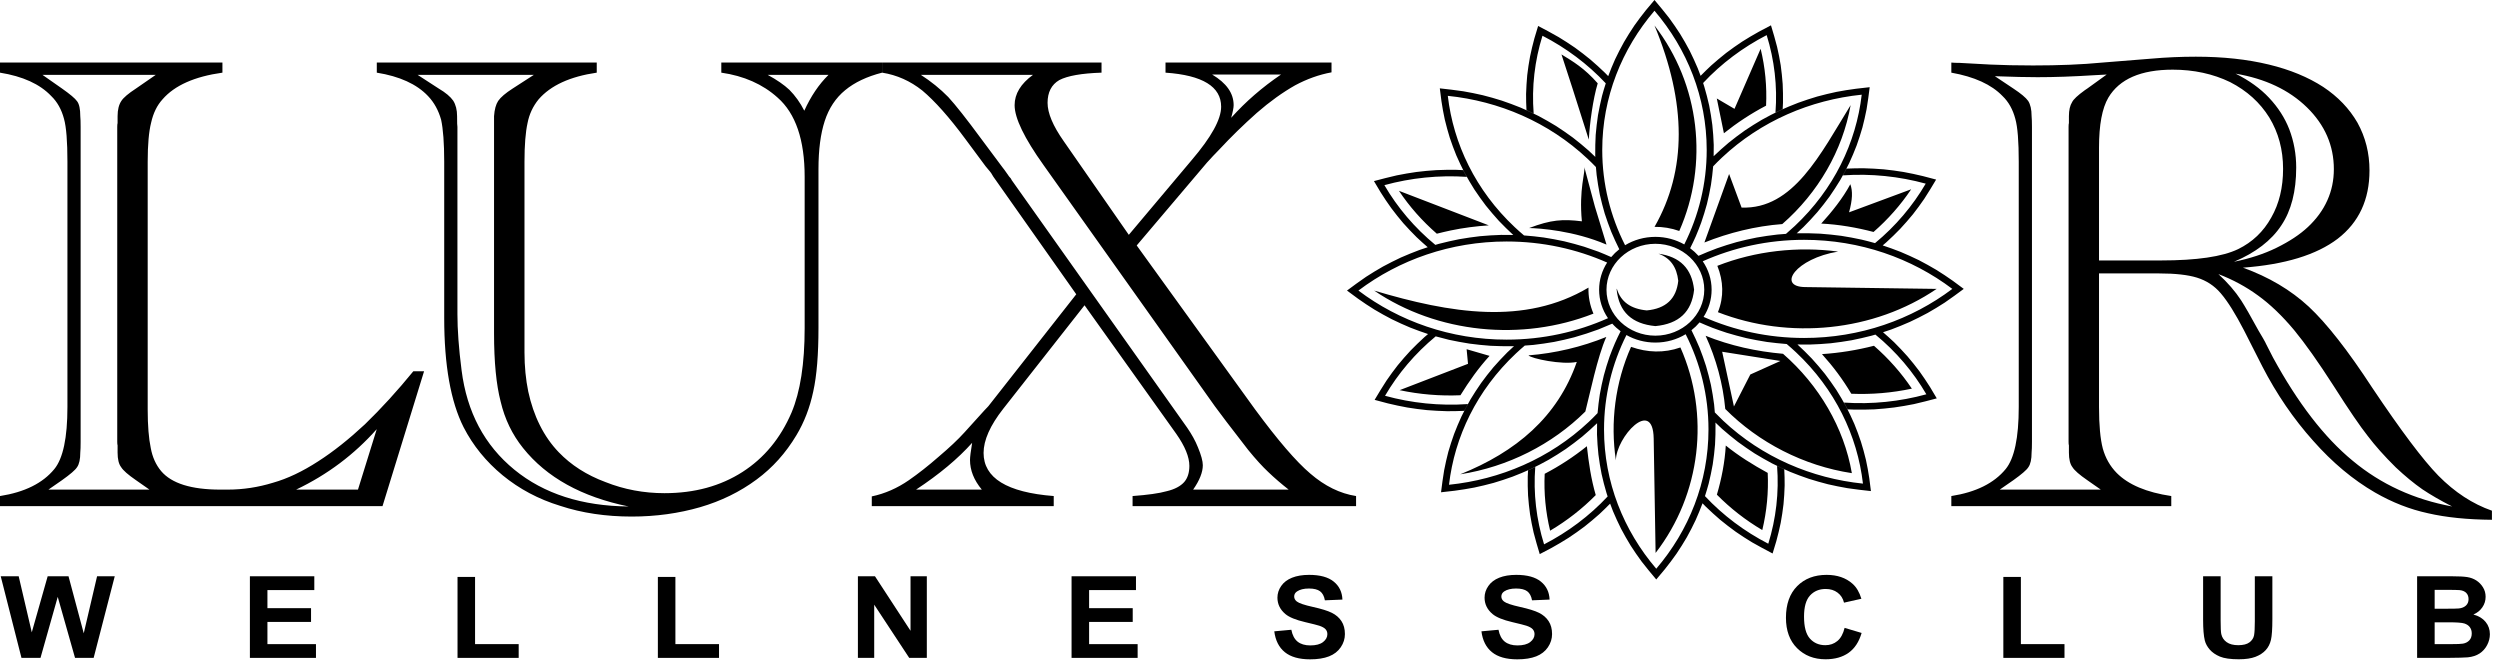 <svg width="285" height="76" viewBox="0 0 285 76" fill="none" xmlns="http://www.w3.org/2000/svg">
<path fill-rule="evenodd" clip-rule="evenodd" d="M0 7.132H25.357V8.283C22.181 8.726 19.906 9.737 18.533 11.319C17.9 12.013 17.469 12.899 17.228 13.986C16.971 14.998 16.837 16.476 16.837 18.438V46.699C16.837 48.521 16.958 49.988 17.187 51.076C17.376 52.109 17.767 52.986 18.372 53.707C19.557 55.107 21.804 55.816 25.115 55.816H25.95C27.713 55.816 29.435 55.551 31.117 55.033C32.773 54.567 34.496 53.744 36.273 52.592C38.008 51.481 39.784 50.064 41.602 48.37C43.472 46.559 45.304 44.55 47.121 42.323H48.345L43.607 57.699H0V56.549C2.813 56.108 4.873 55.084 6.192 53.477C7.188 52.262 7.687 49.912 7.687 46.396V18.438C7.687 16.135 7.563 14.504 7.296 13.544C7.013 12.481 6.527 11.608 5.842 10.951C4.55 9.586 2.598 8.701 0 8.283V7.132ZM33.756 55.816H40.809L42.949 48.924C40.391 51.807 37.335 54.11 33.756 55.816ZM7.066 54.743L5.519 55.816H17.04L15.505 54.743C14.603 54.123 14.038 53.63 13.809 53.252C13.541 52.909 13.405 52.351 13.405 51.595V50.771C13.379 50.697 13.365 50.566 13.365 50.369V49.736V15.099V14.468C13.365 14.264 13.379 14.126 13.405 14.025V13.24C13.405 12.507 13.553 11.924 13.836 11.506C14.079 11.128 14.631 10.66 15.505 10.091L17.753 8.536H4.845L7.066 10.091C7.982 10.737 8.561 11.217 8.79 11.546C9.031 11.861 9.152 12.432 9.152 13.24C9.18 13.518 9.192 13.923 9.192 14.468V15.099V49.736V50.369C9.192 50.913 9.18 51.317 9.152 51.595C9.152 52.351 9.031 52.909 8.79 53.252C8.587 53.582 8.009 54.07 7.066 54.743ZM42.955 7.132V8.283C45.552 8.701 47.504 9.586 48.796 10.951C49.496 11.684 49.994 12.597 50.289 13.656C50.518 14.719 50.64 16.313 50.64 18.438V36.255C50.64 41.628 51.38 45.79 52.847 48.697C53.923 50.797 55.417 52.628 57.301 54.184C59.2 55.74 61.379 56.906 63.858 57.664C66.346 58.485 69.065 58.888 72.013 58.888C74.772 58.888 77.383 58.523 79.819 57.818C82.215 57.118 84.354 56.07 86.251 54.666C88.07 53.326 89.577 51.644 90.788 49.62C91.677 48.142 92.322 46.472 92.712 44.624C93.117 42.793 93.306 40.378 93.306 37.367V19.286C93.306 17.059 93.548 15.238 94.018 13.797C94.489 12.342 95.271 11.165 96.348 10.281C97.423 9.395 98.824 8.726 100.56 8.283V7.132H82.229V8.283C84.799 8.65 86.952 9.598 88.648 11.128C90.707 12.936 91.731 15.946 91.731 20.168V37.406C91.731 41.449 91.232 44.666 90.237 47.029C88.972 49.977 87.101 52.227 84.638 53.807C82.134 55.413 79.173 56.222 75.755 56.222C73.399 56.222 71.153 55.803 69.025 54.957C66.857 54.15 65.094 53.009 63.694 51.553C62.86 50.684 62.132 49.66 61.541 48.47C60.95 47.293 60.52 46.015 60.221 44.637C59.941 43.273 59.791 41.779 59.791 40.176V38.885V18.438C59.791 16.527 59.912 15.061 60.141 14.025C60.33 13.038 60.747 12.126 61.407 11.319C62.781 9.737 64.988 8.726 68.029 8.283V7.132H42.955ZM94.449 8.536C93.345 9.623 92.429 10.989 91.69 12.62C91.22 11.696 90.655 10.913 89.993 10.243C89.389 9.673 88.567 9.104 87.518 8.536H94.449ZM60.855 8.536H47.61L50.008 10.091C50.801 10.559 51.353 11.027 51.661 11.47C51.959 11.937 52.108 12.532 52.108 13.24C52.108 13.986 52.12 14.391 52.147 14.468V15.099V35.812C52.147 37.557 52.295 39.695 52.62 42.21C53.225 46.98 55.229 50.759 58.647 53.553C62.013 56.298 66.346 57.69 71.662 57.738C66.319 56.649 62.308 54.425 59.629 51.076C58.392 49.535 57.545 47.776 57.073 45.777C56.577 43.868 56.321 41.277 56.321 37.988V15.099V14.468V13.24C56.374 12.481 56.533 11.9 56.791 11.506C57.086 11.077 57.639 10.61 58.447 10.091L60.855 8.536ZM134.081 49.44L123.638 34.802L114.376 46.59C112.869 48.508 112.128 50.189 112.128 51.633C112.128 54.491 114.794 56.132 120.125 56.549V57.699H99.383V56.59C100.89 56.273 102.291 55.653 103.609 54.743C104.686 53.995 105.817 53.111 107 52.074C108.226 51.036 109.222 50.1 109.949 49.294L112.196 46.811L112.681 46.296L122.693 33.549L113.233 20.132C113.151 19.992 113.071 19.853 112.99 19.727C112.964 19.677 112.747 19.423 112.358 18.956L110.069 15.87C108.213 13.355 106.557 11.506 105.143 10.32C103.771 9.231 102.251 8.549 100.567 8.283V7.132H125.574V8.283C123.312 8.357 121.7 8.638 120.757 9.131C119.868 9.649 119.423 10.522 119.423 11.723C119.423 12.886 120.028 14.34 121.267 16.099L128.684 26.771L135.857 18.247C138.091 15.63 139.21 13.609 139.21 12.164C139.21 9.876 137.096 8.574 132.869 8.283V7.132H151.793V8.247C150.367 8.509 148.993 9.004 147.647 9.724C146.236 10.522 144.764 11.571 143.272 12.873C141.751 14.227 140.325 15.618 139.021 17.021C138.509 17.539 138.038 18.045 137.592 18.539L129.585 27.983L143.072 46.661C145.655 50.166 147.755 52.619 149.384 53.995C151.014 55.399 152.75 56.262 154.592 56.549V57.699H129.114V56.549C130.823 56.422 132.129 56.246 133.017 55.994C133.921 55.78 134.579 55.425 134.997 54.957C135.385 54.514 135.588 53.894 135.588 53.111C135.588 52.099 135.091 50.875 134.081 49.44ZM136.017 55.816H146.908C146.086 55.171 145.306 54.503 144.579 53.807C143.944 53.21 143.177 52.378 142.29 51.288C140.259 48.673 139.006 47.02 138.509 46.332L118.98 18.841C116.774 15.757 115.666 13.468 115.666 11.988C115.666 10.699 116.368 9.547 117.756 8.536H104.981C106.139 9.283 107.176 10.118 108.104 11.065C108.939 11.976 110.19 13.557 111.846 15.808L114.296 19.096C114.417 19.248 114.566 19.436 114.726 19.677C114.887 19.904 114.983 20.056 115.036 20.119C115.089 20.182 115.157 20.258 115.224 20.334C115.279 20.423 115.318 20.486 115.318 20.512L135.348 48.771C135.843 49.495 136.261 50.227 136.569 51.002C136.934 51.889 137.121 52.567 137.121 53.036C137.121 53.82 136.76 54.756 136.017 55.816ZM104.43 55.816H111.927C111.025 54.73 110.581 53.604 110.581 52.44C110.581 52.099 110.663 51.443 110.824 50.481C109.222 52.276 107.094 54.061 104.43 55.816ZM146.034 8.498H138.187C139.814 9.471 140.635 10.622 140.635 11.988C140.635 12.278 140.54 12.759 140.353 13.429C142.008 11.584 143.907 9.94 146.034 8.498ZM246.151 31.171H239.288V46.396C239.288 48.47 239.436 50.053 239.72 51.136C240.015 52.2 240.54 53.138 241.306 53.919C242.638 55.261 244.715 56.132 247.525 56.549V57.699H222.452V56.549C225.264 56.108 227.323 55.084 228.644 53.477C229.637 52.262 230.137 49.912 230.137 46.396V18.438C230.137 16.135 230.014 14.504 229.745 13.544C229.464 12.481 228.979 11.608 228.29 10.951C227.028 9.637 225.077 8.75 222.452 8.283V7.132C222.691 7.156 223.015 7.171 223.432 7.171L226.905 7.36C228.306 7.423 229.921 7.462 231.764 7.462C234.673 7.462 237.325 7.36 239.679 7.132L245.213 6.689C246.934 6.538 248.645 6.463 250.325 6.463C253.435 6.463 256.208 6.765 258.654 7.36C261.066 7.942 263.137 8.8 264.849 9.913C266.528 11.027 267.823 12.38 268.751 13.986C269.666 15.643 270.122 17.45 270.122 19.436C270.122 22.763 268.912 25.353 266.503 27.213C264.079 29.06 260.474 30.159 255.697 30.514C258.642 31.576 261.136 33.054 263.191 34.952C265.239 36.862 267.659 39.946 270.446 44.22C273.702 49.076 276.207 52.416 277.971 54.224C279.842 56.119 281.874 57.446 284.08 58.219V59.256C281.297 59.231 278.875 58.992 276.786 58.509C274.739 58.067 272.722 57.282 270.755 56.148C268.238 54.692 265.884 52.721 263.705 50.253C261.471 47.759 259.532 44.929 257.903 41.77L255.816 37.657C254.859 35.812 253.987 34.395 253.167 33.435C252.437 32.574 251.524 31.981 250.447 31.649C249.424 31.334 248 31.171 246.151 31.171ZM239.288 16.843V29.691H246.351C250.422 29.691 253.354 29.262 255.143 28.401C256.774 27.605 258.036 26.403 258.924 24.799C259.829 23.218 260.271 21.371 260.271 19.248C260.271 17.073 259.75 15.123 258.698 13.392C257.634 11.684 256.154 10.345 254.228 9.357C252.292 8.422 250.109 7.942 247.689 7.942C244.068 7.942 241.619 9.004 240.353 11.128C239.639 12.342 239.288 14.238 239.288 16.843ZM254.672 29.843C256.475 29.476 258.104 28.946 259.518 28.251C260.985 27.529 262.18 26.745 263.11 25.872C264.079 24.962 264.822 23.951 265.318 22.837C265.816 21.725 266.059 20.55 266.059 19.286C266.059 16.591 265.036 14.238 262.991 12.24C260.943 10.243 258.225 8.967 254.859 8.397C256.422 9.181 257.675 10.091 258.654 11.128C259.705 12.24 260.474 13.444 260.975 14.732C261.51 16.135 261.767 17.59 261.767 19.096C261.767 21.813 261.199 24.014 260.07 25.695C258.939 27.415 257.133 28.806 254.672 29.843ZM279.544 57.738C278.186 57.044 277.054 56.386 276.151 55.78C275.184 55.107 274.175 54.273 273.125 53.288C271.805 51.984 270.741 50.784 269.921 49.698C269.06 48.61 267.767 46.724 266.059 44.033C264.28 41.261 262.765 39.125 261.525 37.623C260.138 35.965 258.761 34.663 257.432 33.7C256.033 32.676 254.523 31.867 252.898 31.247C253.973 32.233 254.832 33.232 255.492 34.245C255.938 34.939 256.598 36.09 257.474 37.694C257.619 37.937 257.806 38.241 257.997 38.581C258.198 38.936 258.308 39.138 258.333 39.214C258.414 39.367 258.683 39.886 259.128 40.769C261.942 45.926 264.955 49.849 268.199 52.52C271.429 55.211 275.211 56.941 279.544 57.738ZM229.52 54.743L227.97 55.816H239.49L237.956 54.743C237.054 54.123 236.489 53.63 236.257 53.252C235.991 52.909 235.856 52.351 235.856 51.595V50.771C235.829 50.697 235.817 50.566 235.817 50.369V49.736V15.099V14.468C235.817 14.264 235.829 14.126 235.856 14.025V13.24C235.856 12.557 235.978 12.026 236.22 11.646C236.367 11.33 236.852 10.874 237.674 10.281L237.956 10.091L240.162 8.498L238.737 8.574C236.342 8.726 234.187 8.8 232.276 8.8C231.092 8.8 229.477 8.764 227.418 8.688L229.52 10.091C230.38 10.66 230.946 11.128 231.212 11.506C231.467 11.9 231.602 12.481 231.602 13.24C231.629 13.518 231.643 13.923 231.643 14.468V15.099V49.736V50.369C231.643 50.913 231.629 51.317 231.602 51.595C231.602 52.351 231.48 52.909 231.241 53.252C231.038 53.582 230.46 54.07 229.52 54.743Z" fill="black"/>
<path fill-rule="evenodd" clip-rule="evenodd" d="M188.738 63.035L188.52 49.986C188.44 45.258 184.231 49.839 184.212 52.481C183.562 48.178 184.125 43.617 185.941 39.542C187.794 40.199 189.707 40.267 191.567 39.609C194.945 47.248 193.926 56.315 188.738 63.035ZM184.314 32.901C184.306 32.944 184.303 32.987 184.299 33.029C184.571 35.552 186.026 36.921 188.713 37.175C191.399 36.922 192.858 35.552 193.127 33.029C192.866 30.615 191.525 29.261 189.062 28.921C190.402 29.402 191.15 30.425 191.322 32.014C191.102 34.067 189.917 35.181 187.73 35.387C185.887 35.212 184.758 34.39 184.314 32.901ZM188.713 27.793C191.783 27.793 194.286 30.144 194.286 33.029C194.286 35.913 191.783 38.266 188.713 38.266C185.64 38.266 183.139 35.913 183.139 33.029C183.139 30.144 185.64 27.793 188.713 27.793ZM194.207 36.127C197.691 37.665 201.577 38.529 205.668 38.529C212.051 38.529 217.929 36.43 222.564 32.934C217.929 29.437 212.051 27.34 205.668 27.34C201.538 27.34 197.622 28.22 194.113 29.785C194.754 30.722 195.124 31.836 195.124 33.029C195.124 34.161 194.79 35.221 194.207 36.127ZM185.414 38.194C183.776 41.465 182.859 45.115 182.859 48.958C182.859 54.958 185.092 60.48 188.813 64.834C192.534 60.48 194.767 54.958 194.767 48.958C194.767 45.079 193.831 41.398 192.164 38.101C191.168 38.704 189.981 39.053 188.713 39.053C187.51 39.053 186.379 38.74 185.414 38.194ZM183.214 29.931C179.732 28.392 175.847 27.53 171.755 27.53C165.371 27.53 159.496 29.627 154.862 33.124C159.496 36.62 165.371 38.719 171.755 38.719C175.886 38.719 179.805 37.839 183.311 36.274C182.67 35.336 182.299 34.222 182.299 33.029C182.299 31.898 182.633 30.837 183.214 29.931ZM181.934 19.041C181.957 19.345 181.984 19.65 182.018 19.956C182.112 20.704 182.233 21.438 182.378 22.178C182.54 22.908 182.726 23.619 182.936 24.337C183.164 25.043 183.411 25.733 183.683 26.423C183.967 27.098 184.272 27.756 184.598 28.413C184.26 28.68 183.951 28.979 183.677 29.306C183.197 29.091 182.714 28.89 182.224 28.693C181.678 28.492 181.134 28.304 180.583 28.123C179.831 27.896 179.086 27.691 178.321 27.508C177.544 27.34 176.775 27.197 175.99 27.075C175.237 26.973 174.496 26.896 173.739 26.84C173.377 26.534 173.021 26.217 172.674 25.892C168.225 21.71 165.684 16.399 165.049 10.926C170.872 11.524 176.523 13.911 180.975 18.094C181.303 18.402 181.626 18.719 181.934 19.041ZM203.601 26.661C203.275 26.683 202.951 26.708 202.628 26.738C201.831 26.827 201.049 26.94 200.26 27.08C199.484 27.23 198.726 27.403 197.963 27.604C197.211 27.816 196.479 28.046 195.742 28.306C195.026 28.572 194.321 28.855 193.627 29.165C193.341 28.845 193.022 28.556 192.675 28.297C192.903 27.848 193.119 27.394 193.324 26.931C193.542 26.42 193.741 25.911 193.933 25.389C194.179 24.685 194.391 23.985 194.588 23.266C194.767 22.538 194.921 21.813 195.049 21.072C195.157 20.371 195.24 19.67 195.3 18.962C195.622 18.62 195.962 18.287 196.307 17.96C200.758 13.78 206.411 11.391 212.236 10.794C211.603 16.267 209.057 21.578 204.61 25.758C204.278 26.07 203.941 26.369 203.601 26.661ZM195.489 47.015C195.8 47.338 196.12 47.657 196.448 47.966C200.899 52.145 206.552 54.532 212.377 55.132C211.742 49.66 209.198 44.346 204.751 40.168C204.402 39.84 204.045 39.524 203.686 39.22C202.929 39.161 202.188 39.082 201.437 38.984C200.65 38.861 199.88 38.719 199.102 38.55C198.34 38.365 197.595 38.165 196.842 37.936C196.292 37.758 195.746 37.566 195.203 37.364C194.708 37.168 194.227 36.967 193.748 36.754C193.474 37.08 193.165 37.38 192.826 37.644C193.154 38.304 193.457 38.96 193.741 39.636C194.014 40.328 194.262 41.014 194.485 41.722C194.696 42.44 194.881 43.151 195.045 43.88C195.192 44.618 195.311 45.355 195.408 46.103C195.439 46.408 195.466 46.712 195.489 47.015ZM173.825 39.396C173.481 39.687 173.143 39.986 172.813 40.297C168.366 44.479 165.82 49.792 165.187 55.263C171.013 54.664 176.665 52.28 181.114 48.1C181.462 47.77 181.801 47.438 182.123 47.095C182.185 46.39 182.266 45.69 182.374 44.983C182.504 44.247 182.656 43.521 182.838 42.792C183.033 42.074 183.243 41.373 183.488 40.668C183.681 40.15 183.882 39.637 184.102 39.125C184.304 38.666 184.521 38.21 184.75 37.762C184.403 37.504 184.082 37.213 183.799 36.895C183.276 37.125 182.753 37.344 182.224 37.554C181.309 37.892 180.4 38.188 179.458 38.453C178.7 38.651 177.939 38.828 177.161 38.98C176.374 39.118 175.594 39.229 174.799 39.321C174.471 39.35 174.149 39.376 173.825 39.396ZM193.87 8.645C193.765 8.354 193.654 8.064 193.538 7.774C193.252 7.096 192.947 6.432 192.617 5.77C192.275 5.12 191.913 4.487 191.526 3.857C191.127 3.238 190.712 2.637 190.276 2.041C189.739 1.344 189.176 0.674 188.611 0L187.626 1.173C187.165 1.751 186.723 2.333 186.3 2.935C185.889 3.55 185.501 4.165 185.131 4.802C184.77 5.447 184.438 6.097 184.121 6.762C183.837 7.396 183.577 8.031 183.336 8.679C183.212 8.552 183.089 8.426 182.963 8.297C182.43 7.78 181.884 7.286 181.317 6.8C180.744 6.326 180.159 5.88 179.557 5.442C178.945 5.019 178.325 4.617 177.684 4.23C176.916 3.785 176.137 3.373 175.347 2.959L174.92 4.378C174.732 5.069 174.567 5.756 174.423 6.457C174.291 7.162 174.187 7.861 174.104 8.571C174.037 9.289 173.996 9.996 173.973 10.717C173.971 11.331 173.985 11.939 174.018 12.55C174.291 12.677 174.566 12.806 174.838 12.937C174.6 9.922 174.955 6.92 175.841 4.075C178.536 5.463 180.987 7.291 183.058 9.501C182.905 9.975 182.762 10.448 182.633 10.932C182.455 11.66 182.303 12.385 182.172 13.122C182.058 13.874 181.973 14.619 181.909 15.377C181.867 16.145 181.848 16.905 181.857 17.677C181.861 17.745 181.861 17.818 181.865 17.888C181.618 17.646 181.363 17.403 181.103 17.166C180.516 16.651 179.923 16.16 179.304 15.683C178.678 15.224 178.051 14.79 177.399 14.369C176.746 13.968 176.088 13.593 175.409 13.231C174.726 12.887 174.044 12.569 173.344 12.266C172.637 11.98 171.933 11.718 171.213 11.474C170.487 11.242 169.767 11.039 169.03 10.853C168.295 10.683 167.559 10.534 166.813 10.406C165.925 10.27 165.033 10.174 164.138 10.072L164.325 11.535C164.429 12.242 164.556 12.934 164.707 13.632C164.877 14.33 165.062 15.015 165.274 15.701C165.502 16.386 165.753 17.056 166.025 17.725C166.319 18.395 166.627 19.048 166.961 19.699C167.316 20.349 167.685 20.979 168.081 21.605C168.5 22.233 168.93 22.838 169.385 23.437C169.866 24.035 170.356 24.61 170.872 25.178C171.404 25.733 171.945 26.266 172.512 26.788C172.055 26.777 171.601 26.773 171.144 26.778C170.329 26.802 169.528 26.852 168.715 26.927C167.92 27.018 167.139 27.13 166.349 27.269C165.575 27.422 164.817 27.596 164.053 27.793C163.91 27.834 163.769 27.875 163.628 27.916C161.26 25.967 159.303 23.652 157.819 21.107C160.833 20.282 164.012 19.948 167.206 20.162C167.117 20.005 167.031 19.847 166.942 19.687C166.892 19.59 166.842 19.491 166.795 19.395C166.542 19.381 166.287 19.369 166.035 19.361C165.267 19.348 164.512 19.361 163.742 19.395C162.98 19.441 162.229 19.512 161.472 19.606C160.721 19.712 159.984 19.84 159.239 19.99C158.361 20.186 157.5 20.415 156.63 20.644L157.398 21.931C157.782 22.545 158.183 23.139 158.61 23.732C159.048 24.317 159.5 24.882 159.976 25.441C160.468 25.991 160.968 26.521 161.495 27.042C161.912 27.434 162.327 27.812 162.76 28.183C162.451 28.283 162.14 28.385 161.833 28.493C161.109 28.763 160.405 29.049 159.698 29.359C159.008 29.684 158.334 30.022 157.664 30.384C157.004 30.76 156.363 31.147 155.73 31.559C154.985 32.063 154.275 32.593 153.557 33.124L154.808 34.047C155.422 34.484 156.041 34.894 156.684 35.293C157.334 35.681 157.992 36.045 158.67 36.395C159.357 36.733 160.046 37.045 160.754 37.34C161.432 37.607 162.105 37.851 162.798 38.081C162.659 38.194 162.524 38.311 162.391 38.428C161.839 38.929 161.312 39.443 160.795 39.975C160.291 40.515 159.814 41.064 159.349 41.631C158.899 42.206 158.471 42.787 158.06 43.389C157.587 44.11 157.149 44.845 156.707 45.585L158.216 45.986C158.951 46.163 159.685 46.321 160.428 46.455C161.179 46.578 161.924 46.678 162.682 46.754C163.445 46.818 164.199 46.856 164.964 46.876C165.618 46.88 166.264 46.865 166.917 46.836C167.052 46.578 167.187 46.321 167.328 46.065C164.116 46.286 160.924 45.953 157.894 45.12C159.374 42.591 161.318 40.286 163.67 38.344C164.174 38.483 164.68 38.618 165.191 38.74C165.969 38.907 166.741 39.05 167.527 39.173C168.324 39.28 169.119 39.363 169.922 39.42C170.744 39.459 171.551 39.478 172.371 39.469C172.446 39.465 172.522 39.463 172.597 39.459C172.336 39.695 172.082 39.935 171.827 40.178C171.28 40.73 170.756 41.288 170.246 41.873C169.76 42.453 169.296 43.046 168.853 43.659C168.426 44.272 168.025 44.888 167.639 45.528C167.274 46.167 166.932 46.81 166.612 47.469C166.307 48.131 166.029 48.794 165.77 49.469C165.525 50.149 165.307 50.827 165.106 51.517C164.925 52.212 164.771 52.9 164.634 53.605C164.491 54.439 164.385 55.277 164.278 56.119L165.832 55.943C166.583 55.845 167.326 55.723 168.067 55.582C168.81 55.426 169.538 55.248 170.267 55.05C170.999 54.833 171.711 54.601 172.423 54.342C173.137 54.069 173.83 53.78 174.523 53.464C175.214 53.132 175.886 52.784 176.553 52.41C177.222 52.02 177.866 51.616 178.503 51.186C179.14 50.735 179.751 50.274 180.358 49.786C180.946 49.288 181.512 48.782 182.068 48.247C182.058 48.678 182.056 49.105 182.058 49.536C182.085 50.301 182.139 51.054 182.22 51.816C182.315 52.565 182.434 53.297 182.581 54.039C182.743 54.766 182.927 55.482 183.141 56.199C183.183 56.331 183.226 56.463 183.27 56.597C181.193 58.822 178.733 60.658 176.024 62.056C175.145 59.223 174.787 56.237 175.019 53.234C174.849 53.317 174.681 53.401 174.513 53.482C174.409 53.531 174.305 53.575 174.199 53.62C174.183 53.859 174.172 54.097 174.162 54.334C174.151 55.054 174.162 55.767 174.199 56.488C174.251 57.205 174.326 57.91 174.425 58.62C174.539 59.327 174.673 60.021 174.834 60.717C175.042 61.542 175.287 62.353 175.53 63.169L176.899 62.449C177.553 62.09 178.186 61.709 178.818 61.31C179.439 60.9 180.039 60.478 180.634 60.028C181.222 59.564 181.786 59.095 182.342 58.597C182.757 58.211 183.158 57.818 183.554 57.413C183.66 57.703 183.77 57.994 183.884 58.282C184.171 58.962 184.476 59.626 184.806 60.286C185.152 60.94 185.511 61.57 185.899 62.202C186.294 62.819 186.709 63.421 187.148 64.018C187.682 64.712 188.245 65.385 188.813 66.06L189.797 64.885C190.259 64.308 190.701 63.724 191.123 63.12C191.536 62.507 191.924 61.894 192.293 61.256C192.654 60.608 192.988 59.961 193.3 59.296C193.586 58.659 193.844 58.026 194.088 57.377C194.211 57.504 194.333 57.635 194.461 57.76C194.993 58.278 195.541 58.773 196.107 59.26C196.682 59.733 197.265 60.179 197.869 60.616C198.483 61.042 199.098 61.441 199.739 61.827C200.507 62.273 201.291 62.681 202.076 63.098L202.503 61.68C202.692 60.989 202.856 60.302 203.001 59.602C203.13 58.898 203.236 58.197 203.319 57.486C203.387 56.77 203.431 56.061 203.45 55.343C203.454 54.726 203.439 54.119 203.406 53.507C203.13 53.381 202.86 53.252 202.586 53.119C202.821 56.139 202.468 59.138 201.584 61.985C198.89 60.596 196.437 58.768 194.366 56.557C194.518 56.083 194.661 55.609 194.79 55.129C194.97 54.398 195.122 53.672 195.252 52.934C195.366 52.184 195.452 51.438 195.514 50.682C195.558 49.913 195.576 49.154 195.568 48.381C195.564 48.312 195.561 48.239 195.558 48.17C195.808 48.413 196.06 48.655 196.321 48.894C196.91 49.409 197.502 49.897 198.123 50.377C198.745 50.833 199.374 51.268 200.025 51.69C200.679 52.086 201.335 52.467 202.015 52.827C202.696 53.172 203.379 53.491 204.082 53.794C204.786 54.079 205.491 54.342 206.21 54.584C206.934 54.815 207.654 55.018 208.391 55.206C209.129 55.375 209.862 55.524 210.609 55.651C211.501 55.789 212.389 55.885 213.286 55.984L213.099 54.523C212.997 53.816 212.867 53.123 212.717 52.426C212.55 51.727 212.362 51.043 212.147 50.358C211.921 49.672 211.67 49.003 211.396 48.332C211.107 47.663 210.794 47.01 210.462 46.359C210.107 45.71 209.738 45.079 209.343 44.451C208.926 43.824 208.494 43.218 208.038 42.62C207.559 42.023 207.069 41.448 206.548 40.879C206.019 40.325 205.479 39.793 204.911 39.271C205.369 39.283 205.822 39.285 206.278 39.28C207.096 39.255 207.897 39.206 208.708 39.132C209.503 39.041 210.285 38.928 211.074 38.791C211.848 38.637 212.609 38.463 213.371 38.266C213.514 38.225 213.655 38.185 213.796 38.143C216.166 40.092 218.121 42.406 219.605 44.95C216.588 45.777 213.413 46.112 210.219 45.895C210.304 46.052 210.393 46.211 210.48 46.37C210.53 46.47 210.582 46.566 210.63 46.666C210.881 46.678 211.134 46.689 211.389 46.696C212.157 46.707 212.914 46.698 213.684 46.666C214.442 46.615 215.191 46.546 215.947 46.451C216.7 46.346 217.439 46.218 218.184 46.069C219.063 45.871 219.923 45.645 220.792 45.414L220.028 44.129C219.64 43.514 219.238 42.917 218.814 42.326C218.376 41.742 217.926 41.178 217.447 40.619C216.955 40.067 216.455 39.537 215.928 39.014C215.513 38.626 215.097 38.245 214.666 37.875C214.975 37.777 215.284 37.672 215.592 37.566C216.316 37.296 217.019 37.009 217.723 36.697C218.416 36.374 219.09 36.036 219.759 35.673C220.422 35.3 221.06 34.908 221.693 34.5C222.436 33.996 223.15 33.466 223.868 32.934L222.618 32.009C222.004 31.575 221.383 31.162 220.742 30.765C220.088 30.377 219.431 30.012 218.756 29.662C218.067 29.325 217.378 29.013 216.669 28.716C215.994 28.451 215.316 28.204 214.627 27.977C214.762 27.862 214.898 27.747 215.035 27.628C215.587 27.127 216.114 26.617 216.629 26.081C217.133 25.541 217.609 24.993 218.076 24.426C218.528 23.851 218.952 23.27 219.364 22.669C219.837 21.948 220.275 21.212 220.718 20.471L219.207 20.074C218.47 19.895 217.741 19.739 216.996 19.605C216.245 19.481 215.502 19.381 214.743 19.304C213.981 19.242 213.224 19.201 212.46 19.182C211.808 19.178 211.159 19.192 210.507 19.223C210.373 19.481 210.237 19.737 210.096 19.992C213.309 19.771 216.501 20.105 219.532 20.935C218.05 23.468 216.108 25.772 213.753 27.716C213.249 27.572 212.743 27.442 212.232 27.319C211.456 27.149 210.686 27.007 209.897 26.884C209.1 26.778 208.307 26.696 207.5 26.638C206.681 26.597 205.873 26.581 205.053 26.59C204.977 26.592 204.904 26.593 204.827 26.597C205.087 26.361 205.344 26.123 205.597 25.88C206.145 25.33 206.666 24.77 207.175 24.186C207.664 23.603 208.125 23.013 208.571 22.4C208.997 21.786 209.399 21.169 209.785 20.53C210.152 19.89 210.489 19.249 210.811 18.588C211.117 17.926 211.396 17.265 211.655 16.587C211.898 15.907 212.116 15.231 212.315 14.538C212.496 13.847 212.653 13.157 212.79 12.454C212.935 11.618 213.037 10.783 213.145 9.94L211.589 10.117C210.839 10.214 210.099 10.333 209.356 10.475C208.611 10.633 207.886 10.809 207.156 11.007C206.425 11.224 205.714 11.459 205.002 11.716C204.288 11.988 203.593 12.28 202.9 12.595C202.208 12.926 201.536 13.275 200.868 13.647C200.202 14.037 199.558 14.441 198.919 14.872C198.284 15.32 197.67 15.783 197.068 16.271C196.477 16.768 195.91 17.277 195.356 17.809C195.366 17.382 195.37 16.952 195.366 16.522C195.339 15.757 195.289 15.004 195.205 14.241C195.109 13.494 194.991 12.761 194.844 12.019C194.68 11.29 194.497 10.577 194.283 9.861C194.242 9.727 194.198 9.595 194.155 9.46C196.232 7.237 198.693 5.399 201.401 4.004C202.279 6.835 202.636 9.823 202.404 12.824C202.574 12.741 202.744 12.658 202.914 12.577C203.016 12.529 203.121 12.483 203.225 12.435C203.24 12.2 203.253 11.962 203.261 11.723C203.271 11.001 203.261 10.289 203.225 9.57C203.174 8.854 203.097 8.148 203.001 7.438C202.885 6.732 202.752 6.039 202.588 5.342C202.383 4.515 202.136 3.704 201.891 2.886L200.525 3.608C199.872 3.969 199.235 4.349 198.606 4.746C197.985 5.158 197.384 5.582 196.79 6.03C196.203 6.493 195.639 6.965 195.084 7.46C194.669 7.846 194.264 8.24 193.87 8.645ZM188.713 27.003C189.917 27.003 191.042 27.319 192.007 27.865C193.648 24.592 194.564 20.943 194.564 17.1C194.564 11.102 192.333 5.578 188.611 1.224C184.889 5.578 182.656 11.102 182.656 17.1C182.656 20.979 183.59 24.66 185.26 27.955C186.258 27.352 187.443 27.003 188.713 27.003ZM220.776 32.934C213.624 37.803 203.973 38.763 195.842 35.59C196.545 33.842 196.473 32.047 195.777 30.305C200.114 28.598 204.965 28.07 209.544 28.68C204.717 29.471 202.526 32.681 205.77 32.726L220.776 32.934ZM156.651 33.126C165.344 35.718 173.793 37.125 181.089 32.786C181.052 33.789 181.245 34.788 181.653 35.754C173.483 38.958 163.852 38.011 156.651 33.126ZM194.302 27.646L197.118 19.835L198.54 23.663C204.439 23.888 207.54 17.553 210.972 11.987C210.055 17.164 207.268 21.978 203.18 25.544C200.14 25.772 197.102 26.526 194.302 27.646ZM203.265 40.332C200.231 40.067 197.245 39.409 194.441 38.28C195.645 40.916 196.423 43.762 196.68 46.622C200.467 50.438 205.614 53.105 211.111 53.939C210.221 48.753 207.355 43.893 203.265 40.332ZM180.73 46.912C176.947 50.668 171.894 53.226 166.459 54.073C172.815 51.525 177.576 47.543 179.755 41.259C178.08 41.622 174.525 40.865 174.247 40.512C177.289 40.272 180.317 39.551 183.12 38.412C182.123 40.592 181.205 45.088 180.73 46.912ZM201.518 53.91C201.623 56.102 201.414 58.282 200.901 60.427C198.99 59.299 197.257 57.945 195.725 56.394C196.257 54.584 196.634 52.67 196.738 50.791C198.228 51.991 199.824 52.983 201.518 53.91ZM176.094 54.013C177.814 53.116 179.408 52.069 180.904 50.869C181.114 52.775 181.375 54.575 181.915 56.441C180.377 58.001 178.632 59.361 176.714 60.498C176.199 58.365 175.992 56.199 176.094 54.013ZM166.49 45.059C164.155 45.157 161.833 44.963 159.554 44.479L167.353 41.476L167.195 39.811L169.81 40.569C168.527 41.974 167.478 43.461 166.49 45.059ZM159.479 21.753C160.685 23.559 162.134 25.194 163.798 26.642C164.325 26.507 164.858 26.384 165.392 26.27C166.824 25.972 168.262 25.787 169.723 25.691L159.479 21.753ZM181.124 15.921C181.226 14.05 181.6 11.298 182.139 9.5C180.612 7.76 179.323 7.01 178.007 6.204L179.29 10.152L181.124 15.921ZM201.333 12.045C201.437 9.864 201.231 7.689 200.712 5.56L197.733 12.409L195.715 11.226L196.525 15.189C198.021 13.997 199.617 12.942 201.333 12.045ZM210.937 21C210.094 22.587 208.831 24.156 207.618 25.489C209.611 25.584 211.667 25.939 213.583 26.444C215.233 25.004 216.675 23.37 217.874 21.579L210.792 24.206C211.188 22.762 211.221 21.784 210.937 21ZM211.047 44.887C210.094 43.273 208.974 41.771 207.704 40.369C209.716 40.237 211.688 39.917 213.632 39.418C215.293 40.865 216.741 42.5 217.953 44.304C215.685 44.789 213.369 44.983 211.047 44.887ZM188.612 2.907C192.293 11.773 192.297 19.425 188.616 25.861C189.564 25.85 190.513 26.003 191.438 26.331C194.81 18.686 193.804 9.631 188.612 2.907ZM180.61 19.039C180.751 19.603 179.983 21.566 180.334 25.23C178.152 24.958 176.82 25.046 174.322 25.996C175.5 26.024 179.4 26.28 183.143 27.885L181.817 23.545L180.61 19.039ZM196.327 40.099L202.968 41.15L199.536 42.693L197.668 46.339L196.327 40.099Z" fill="black"/>
<path fill-rule="evenodd" clip-rule="evenodd" d="M2.448 74.999L0.083 65.695H2.13L3.623 72.085L5.434 65.695H7.811L9.547 72.194L11.067 65.695H13.081L10.676 74.999H8.554L6.582 68.043L4.616 74.999H2.448Z" fill="black"/>
<path fill-rule="evenodd" clip-rule="evenodd" d="M28.488 74.999V65.695H35.831V67.269H30.487V69.331H35.459V70.899H30.487V73.431H36.02V74.999H28.488Z" fill="black"/>
<path fill-rule="evenodd" clip-rule="evenodd" d="M52.158 74.999V65.77H54.157V73.43H59.129V74.999H52.158Z" fill="black"/>
<path fill-rule="evenodd" clip-rule="evenodd" d="M74.997 74.999V65.77H76.996V73.43H81.968V74.999H74.997Z" fill="black"/>
<path fill-rule="evenodd" clip-rule="evenodd" d="M97.801 74.999V65.695H99.747L103.8 71.908V65.695H105.658V74.999H103.651L99.659 68.932V74.999H97.801Z" fill="black"/>
<path fill-rule="evenodd" clip-rule="evenodd" d="M122.158 74.999V65.695H129.501V67.269H124.158V69.331H129.13V70.899H124.158V73.431H129.69V74.999H122.158Z" fill="black"/>
<path fill-rule="evenodd" clip-rule="evenodd" d="M145.268 71.971L147.213 71.793C147.331 72.408 147.568 72.857 147.925 73.146C148.284 73.432 148.767 73.578 149.375 73.578C150.019 73.578 150.504 73.448 150.83 73.193C151.158 72.937 151.32 72.638 151.32 72.295C151.32 72.074 151.253 71.887 151.114 71.733C150.977 71.579 150.737 71.445 150.396 71.331C150.16 71.254 149.627 71.119 148.794 70.924C147.723 70.674 146.97 70.368 146.538 70.003C145.93 69.492 145.627 68.868 145.627 68.132C145.627 67.657 145.77 67.214 146.055 66.803C146.341 66.389 146.754 66.076 147.29 65.86C147.829 65.644 148.479 65.535 149.24 65.535C150.483 65.535 151.419 65.791 152.046 66.304C152.675 66.815 153.005 67.499 153.036 68.353L151.037 68.436C150.952 67.958 150.768 67.615 150.487 67.405C150.205 67.196 149.782 67.091 149.22 67.091C148.639 67.091 148.184 67.204 147.856 67.426C147.643 67.572 147.537 67.764 147.537 68.005C147.537 68.225 147.638 68.413 147.835 68.569C148.087 68.768 148.699 68.975 149.672 69.191C150.645 69.406 151.365 69.629 151.83 69.862C152.297 70.092 152.662 70.407 152.924 70.806C153.189 71.207 153.32 71.701 153.32 72.288C153.32 72.821 153.163 73.322 152.847 73.786C152.532 74.252 152.087 74.598 151.509 74.825C150.934 75.05 150.214 75.164 149.356 75.164C148.103 75.164 147.142 74.892 146.47 74.348C145.8 73.804 145.399 73.012 145.268 71.971Z" fill="black"/>
<path fill-rule="evenodd" clip-rule="evenodd" d="M168.884 71.971L170.83 71.793C170.945 72.408 171.185 72.857 171.542 73.146C171.901 73.432 172.383 73.578 172.991 73.578C173.634 73.578 174.12 73.448 174.446 73.193C174.773 72.937 174.937 72.638 174.937 72.295C174.937 72.074 174.867 71.887 174.73 71.733C174.593 71.579 174.354 71.445 174.01 71.331C173.777 71.254 173.242 71.119 172.41 70.924C171.337 70.674 170.587 70.368 170.154 70.003C169.546 69.492 169.241 68.868 169.241 68.132C169.241 67.657 169.384 67.214 169.672 66.803C169.957 66.389 170.368 66.076 170.907 65.86C171.445 65.644 172.094 65.535 172.856 65.535C174.099 65.535 175.035 65.791 175.662 66.304C176.292 66.815 176.62 67.499 176.653 68.353L174.653 68.436C174.566 67.958 174.383 67.615 174.103 67.405C173.821 67.196 173.399 67.091 172.835 67.091C172.254 67.091 171.8 67.204 171.47 67.426C171.26 67.572 171.154 67.764 171.154 68.005C171.154 68.225 171.252 68.413 171.451 68.569C171.702 68.768 172.316 68.975 173.288 69.191C174.261 69.406 174.981 69.629 175.446 69.862C175.913 70.092 176.278 70.407 176.54 70.806C176.805 71.207 176.936 71.701 176.936 72.288C176.936 72.821 176.778 73.322 176.463 73.786C176.147 74.252 175.701 74.598 175.126 74.825C174.549 75.05 173.831 75.164 172.97 75.164C171.719 75.164 170.756 74.892 170.086 74.348C169.415 73.804 169.013 73.012 168.884 71.971Z" fill="black"/>
<path fill-rule="evenodd" clip-rule="evenodd" d="M210.286 71.577L212.225 72.156C211.928 73.171 211.434 73.926 210.741 74.419C210.05 74.91 209.174 75.157 208.11 75.157C206.796 75.157 205.715 74.736 204.868 73.891C204.021 73.048 203.598 71.893 203.598 70.429C203.598 68.881 204.025 67.679 204.876 66.821C205.727 65.965 206.844 65.535 208.232 65.535C209.444 65.535 210.429 65.872 211.185 66.545C211.635 66.942 211.972 67.513 212.198 68.259L210.218 68.703C210.1 68.221 209.857 67.84 209.485 67.561C209.114 67.281 208.663 67.142 208.132 67.142C207.396 67.142 206.802 67.388 206.345 67.883C205.887 68.378 205.659 69.18 205.659 70.29C205.659 71.465 205.883 72.303 206.335 72.803C206.785 73.302 207.369 73.552 208.091 73.552C208.622 73.552 209.079 73.393 209.461 73.075C209.844 72.758 210.12 72.259 210.286 71.577Z" fill="black"/>
<path fill-rule="evenodd" clip-rule="evenodd" d="M228.381 74.999V65.77H230.38V73.43H235.352V74.999H228.381Z" fill="black"/>
<path fill-rule="evenodd" clip-rule="evenodd" d="M251.154 65.695H253.153V70.734C253.153 71.534 253.176 72.053 253.227 72.288C253.312 72.669 253.516 72.975 253.838 73.206C254.161 73.436 254.601 73.552 255.159 73.552C255.726 73.552 256.154 73.444 256.442 73.226C256.73 73.006 256.903 72.74 256.963 72.423C257.021 72.105 257.05 71.578 257.05 70.841V65.695H259.05V70.582C259.05 71.699 258.996 72.488 258.888 72.948C258.779 73.411 258.581 73.799 258.289 74.116C258 74.434 257.612 74.687 257.125 74.876C256.639 75.063 256.004 75.157 255.221 75.157C254.275 75.157 253.557 75.055 253.068 74.851C252.58 74.644 252.194 74.377 251.91 74.051C251.627 73.723 251.439 73.378 251.349 73.019C251.218 72.486 251.154 71.699 251.154 70.658V65.695Z" fill="black"/>
<path fill-rule="evenodd" clip-rule="evenodd" d="M275.551 65.695H279.51C280.293 65.695 280.878 65.726 281.264 65.787C281.648 65.847 281.994 65.976 282.297 66.17C282.602 66.366 282.855 66.625 283.057 66.948C283.26 67.272 283.36 67.635 283.36 68.036C283.36 68.473 283.237 68.872 282.986 69.236C282.737 69.599 282.397 69.873 281.969 70.054C282.573 70.219 283.036 70.5 283.36 70.899C283.684 71.296 283.847 71.764 283.847 72.301C283.847 72.725 283.742 73.137 283.534 73.536C283.324 73.937 283.038 74.256 282.675 74.495C282.312 74.733 281.866 74.88 281.334 74.936C281.002 74.968 280.197 74.99 278.923 74.999H275.551V65.695ZM277.551 67.243V69.394H278.861C279.641 69.394 280.126 69.383 280.315 69.363C280.656 69.325 280.926 69.215 281.121 69.03C281.318 68.847 281.415 68.604 281.415 68.303C281.415 68.016 281.332 67.782 281.162 67.603C280.994 67.421 280.743 67.312 280.409 67.274C280.21 67.254 279.641 67.243 278.699 67.243H277.551ZM277.551 70.943V73.431H279.402C280.124 73.431 280.581 73.413 280.774 73.374C281.071 73.324 281.312 73.2 281.5 73.003C281.687 72.807 281.78 72.542 281.78 72.212C281.78 71.933 281.708 71.697 281.563 71.501C281.421 71.307 281.212 71.166 280.94 71.077C280.666 70.988 280.076 70.943 279.166 70.943H277.551Z" fill="black"/>
</svg>

